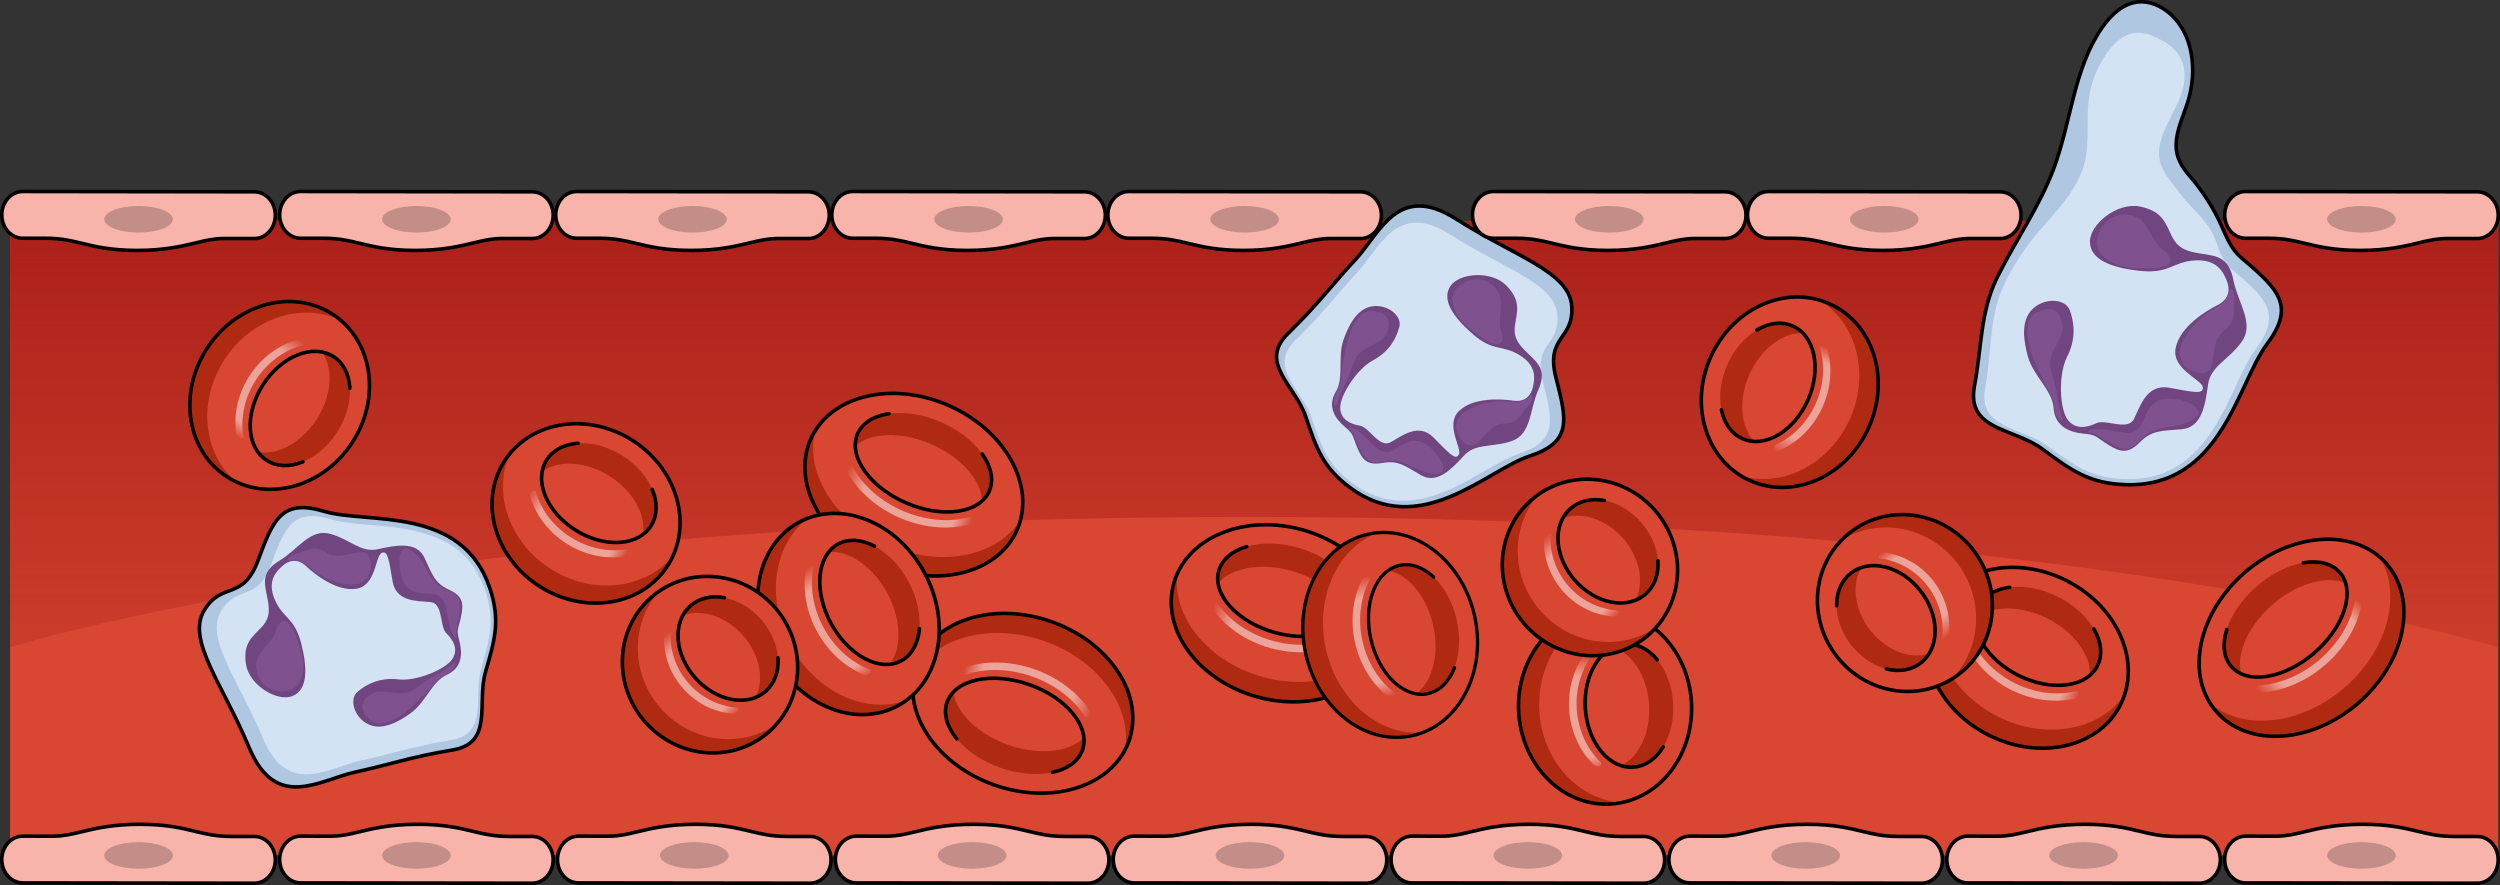 <?xml version="1.0" encoding="utf-8"?>
<!-- Generator: Adobe Illustrator 22.0.0, SVG Export Plug-In . SVG Version: 6.00 Build 0)  -->
<svg version="1.1" id="Layer_1" xmlns="http://www.w3.org/2000/svg" xmlns:xlink="http://www.w3.org/1999/xlink" x="0px" y="0px"
	 width="695.975px" height="246.38px" viewBox="0 0 695.975 246.38" enable-background="new 0 0 695.975 246.38"
	 xml:space="preserve">
<rect x="0" y="0" width="695.975" height="246.38" fill="#333333" stroke="none"/>
<g>
	<g>
		<g>
			<rect x="2.802" y="61.512" fill="#D94732" width="692.671" height="176.633"/>
			<linearGradient id="SVGID_1_" gradientUnits="userSpaceOnUse" x1="349.137" y1="53.047" x2="349.137" y2="225.811">
				<stop  offset="0" style="stop-color:#A81E18"/>
				<stop  offset="1" style="stop-color:#A81E18;stop-opacity:0"/>
			</linearGradient>
			<path fill="url(#SVGID_1_)" d="M695.473,180.194c0,0-117.891-36.289-347.931-36.289S2.802,180.194,2.802,180.194V61.512h692.671
				V180.194z"/>
		</g>
		<g>
			<path fill="#B0C7E1" d="M591.71,134.927c-10.063-0.339-15.007-3.902-23.111-9.905c-8.104-6.004-21.311-5.103-18.91-17.709
				c1.94-10.185,1.598-20.44,6.176-29.814c5.069-10.379,11.91-19.875,15.94-30.759c4.811-12.995,5.525-27.748,13.44-39.122
				c2.404-3.454,5.783-6.665,9.972-7.075c3.064-0.3,6.127,0.985,8.505,2.94c6.989,5.743,8.044,16.37,5.309,24.993
				c-1.24,3.907-3.145,7.71-3.228,11.808c-0.07,3.421,1.534,6.106,3.698,8.604c3.15,3.635,5.843,7.665,8.003,11.962
				c2.105,4.186,2.954,7.916,6.623,11.045c10.206,8.704,15.008,13.206,6.903,24.012C622.925,106.713,618.423,135.828,591.71,134.927
				z"/>
			<path fill="none" stroke="#000000" stroke-linecap="round" stroke-linejoin="round" stroke-miterlimit="10" d="M591.71,134.927
				c-10.063-0.339-15.007-3.902-23.111-9.905c-8.104-6.004-21.311-5.103-18.91-17.709c1.94-10.185,1.598-20.44,6.176-29.814
				c5.069-10.379,11.91-19.875,15.94-30.759c4.811-12.995,5.525-27.748,13.44-39.122c2.404-3.454,5.783-6.665,9.972-7.075
				c3.064-0.3,6.127,0.985,8.505,2.94c6.989,5.743,8.044,16.37,5.309,24.993c-1.24,3.907-3.145,7.71-3.228,11.808
				c-0.07,3.421,1.534,6.106,3.698,8.604c3.15,3.635,5.843,7.665,8.003,11.962c2.105,4.186,2.954,7.916,6.623,11.045
				c10.206,8.704,15.008,13.206,6.903,24.012C622.925,106.713,618.423,135.828,591.71,134.927z"/>
			<path fill="#D3E3F4" d="M591.529,133.377c-9.303-0.314-13.874-3.607-21.366-9.157c-7.492-5.55-19.702-4.716-17.482-16.371
				c1.646-8.642,1.137-18.968,4.523-26.952c2.907-6.856,7.267-13.054,12.209-18.592c4.463-5.001,9.267-10.397,10.943-17.107
				c1.395-5.588,0.448-11.392,1.069-17.06c0.568-5.19,2.674-10.35,5.948-14.426c3.377-4.205,7.021-5.723,11.885-3.705
				c4.621,1.918,8.39,4.631,8.861,10.068c0.521,6.01-3.641,11.277-5.836,16.897c-0.775,1.984-1.316,4.095-1.228,6.223
				c0.172,4.163,3.403,7.26,5.699,10.492c2.649,3.73,7.436,7.482,9.338,11.539c1.806,3.853,1.774,6.781,5.406,9.88
				c9.435,8.047,13.874,12.209,6.382,22.199C620.387,107.294,616.225,134.209,591.529,133.377z"/>
			<path fill="#714580" d="M564.521,99.162c-0.991-3.714-2.192-9.62,1.217-13.03c3.41-3.41,9.256-3.044,10.474,0.244
				c1.218,3.288,1.825,7.916-0.732,12.908c-2.556,4.992-2.072,14.613,0.122,17.536c2.193,2.923,5.48,2.192,8.037,0.974
				c2.557-1.218,8.769,2.313,10.474-1.218c1.705-3.531,3.53-9.742,9.741-8.646c6.211,1.096,9.62,2.07,9.377-0.122
				c-0.243-2.192-8.769-4.992-7.55-10.959c1.219-5.967,8.525-10.352,11.691-11.935c3.166-1.583,3.532-4.261,2.558-6.697
				c-0.975-2.436-2.68-6.09-8.89-5.724c-6.21,0.366-7.063,3.775-15.222,2.923c-8.159-0.852-13.883-3.167-14.005-8.038
				c-0.122-4.871,7.55-11.202,14.005-9.863c6.454,1.339,7.064,4.871,8.89,8.402c1.826,3.531,4.382,4.14,8.402,4.749
				c4.019,0.609,7.428,0.975,8.646,7.307c1.217,6.332,5.968,12.055,2.315,17.17c-3.654,5.115-8.647,6.698-9.378,11.934
				c-0.731,5.236-1.582,11.934-7.306,12.421c-5.724,0.487-8.281,0.244-11.569,3.531c-3.288,3.288-5.359,3.045-9.012,0.731
				c-3.652-2.314-3.044-2.68-6.819-3.045c-3.775-0.365-7.917-1.948-8.282-7.063C571.34,108.539,565.982,104.642,564.521,99.162z"/>
			<path fill="#7F528F" d="M566.422,100.593c-1.65-4.1-3.886-11.381,0.74-13.694c4.626-2.313,6.57,0.278,7.032,3.701
				c0.463,3.423-3.979,7.495-3.424,11.103c0.555,3.609,1.573,5.089,1.943,8.791c0.37,3.701,2.406,7.31,1.111,6.569
				c-1.295-0.74-1.758-2.313-2.036-4.626C571.511,110.124,569.29,107.718,566.422,100.593z"/>
			<path fill="#7F528F" d="M581.875,120.487c-1.234,0-0.648-0.926,1.573-1.018c2.221-0.093,4.072,0.37,6.662,0.833
				c2.591,0.463,3.794,0.278,5.367-1.11c1.573-1.388,1.943-8.143,7.773-8.235c5.829-0.092,11.196,3.239,7.68,5.552
				c-3.516,2.313-6.107,1.944-10.548,3.053c-4.441,1.111-5.46,5.552-8.791,5.367C588.259,124.743,583.818,120.487,581.875,120.487z"
				/>
			<path fill="#7F528F" d="M613.335,103.831c-3.161,0.202-7.495-2.406-6.292-6.94c1.203-4.534,6.384-9.531,9.345-10.919
				c2.961-1.388,3.979-3.424,4.256-4.904c0.278-1.481,1.665-0.37,1.295,2.868c-0.37,3.239,0.926,5.367-3.146,8.513
				C614.723,95.596,617.684,103.554,613.335,103.831z"/>
			<path fill="#7F528F" d="M592.885,74.499c-3.789-0.335-9.808-3.054-9.068-7.773s4.626-7.773,9.531-6.754
				c4.904,1.017,5.552,7.402,8.791,9.623C605.377,71.816,606.488,75.702,592.885,74.499z"/>
		</g>
		<g>
			<path fill="#B0C7E1" d="M375.688,135.642c-7.386-5.547-9.229-10.825-12.164-19.6c-2.935-8.775-13.337-15.043-4.902-23.257
				c8.435-8.213,11.908-13.177,18.718-20.511c6.81-7.334,11.79-21.661,28.058-11.288c16.268,10.373,31.451,14.609,32.153,24.173
				c0.702,9.564-7.442,8.236-4.348,20.146c3.094,11.91,4.337,17.819-7.438,21.68C413.991,130.849,395.296,150.368,375.688,135.642z"
				/>
			<path fill="none" stroke="#000000" stroke-linecap="round" stroke-linejoin="round" stroke-miterlimit="10" d="M375.688,135.642
				c-7.386-5.547-9.229-10.825-12.164-19.6c-2.935-8.775-13.337-15.043-4.902-23.257c8.435-8.213,11.908-13.177,18.718-20.511
				c6.81-7.334,11.79-21.661,28.058-11.288c16.268,10.373,31.451,14.609,32.153,24.173c0.702,9.564-7.442,8.236-4.348,20.146
				c3.094,11.91,4.337,17.819-7.438,21.68C413.991,130.849,395.296,150.368,375.688,135.642z"/>
			<path fill="#D3E3F4" d="M376.368,134.382c-6.828-5.128-8.533-10.007-11.246-18.119c-2.713-8.112-12.33-13.906-4.532-21.5
				c7.798-7.593,11.009-12.182,17.304-18.962c6.295-6.78,10.9-20.024,25.939-10.435c15.04,9.589,29.076,13.506,29.725,22.348
				c0.649,8.842-6.88,7.613-4.019,18.624c2.86,11.011,4.009,16.474-6.876,20.043C411.778,129.951,394.495,147.995,376.368,134.382z"
				/>
			<path fill="#714580" d="M374.058,94.459c1.208-3.314,3.411-8.384,7.767-9.155c4.356-0.77,8.559,2.579,7.745,5.691
				c-0.814,3.112-2.791,6.91-7.338,9.319c-4.547,2.409-9.242,9.896-9.13,13.246c0.111,3.35,2.966,4.53,5.53,4.959
				c2.563,0.429,5.375,6.35,8.514,4.592c3.138-1.758,7.777-5.467,11.869-1.377c4.093,4.09,6.143,6.614,7.113,4.839
				c0.97-1.776-3.967-8.364,0.087-12.209c4.054-3.845,11.852-3.299,15.065-2.824c3.213,0.475,4.896-1.345,5.445-3.689
				c0.548-2.344,1.188-5.988-3.673-8.978c-4.861-2.991-7.295-0.876-12.98-5.807c-5.685-4.932-8.771-9.681-6.301-13.407
				c2.47-3.726,11.566-4.45,15.714-0.05c4.148,4.401,2.749,7.376,2.265,10.991c-0.484,3.615,1.117,5.417,3.818,7.988
				c2.701,2.571,5.071,4.639,2.657,10.04c-2.415,5.4-1.853,12.201-7.289,14.124c-5.436,1.923-10.023,0.488-13.325,4.04
				c-3.303,3.552-7.465,8.139-12.024,5.495c-4.559-2.644-6.353-4.172-10.554-3.429c-4.201,0.742-5.63-0.529-7.159-4.19
				c-1.529-3.66-0.879-3.615-3.525-5.875c-2.646-2.259-4.927-5.628-2.511-9.664C374.253,105.095,372.275,99.347,374.058,94.459z"/>
			<path fill="#7F528F" d="M374.735,96.534c0.915-3.95,3.064-10.599,7.758-9.905c4.694,0.694,4.793,3.664,3.34,6.481
				c-1.453,2.817-6.932,3.542-8.413,6.546c-1.48,3.005-1.494,4.653-3.162,7.63c-1.668,2.977-2.035,6.76-2.62,5.522
				c-0.585-1.237-0.105-2.664,0.903-4.548C373.548,106.375,373.144,103.399,374.735,96.534z"/>
			<path fill="#7F528F" d="M375.889,119.615c-0.928-0.649,0-1.036,1.718,0.062c1.718,1.098,2.866,2.419,4.57,4.13
				c1.704,1.711,2.706,2.204,4.618,1.988c1.912-0.216,5.743-5.099,10.174-2.103c4.431,2.996,6.713,8.322,2.854,8.212
				c-3.86-0.11-5.613-1.75-9.535-3.252c-3.923-1.501-7.024,1.303-9.431-0.588C378.45,126.173,377.35,120.637,375.889,119.615z"/>
			<path fill="#7F528F" d="M408.297,123.639c-2.482-1.511-4.369-5.75-1.08-8.526c3.288-2.776,9.811-3.807,12.767-3.293
				c2.956,0.514,4.791-0.481,5.778-1.448c0.987-0.967,1.446,0.598-0.535,2.837c-1.981,2.24-2.126,4.521-6.841,4.745
				C413.672,118.179,411.712,125.718,408.297,123.639z"/>
			<path fill="#7F528F" d="M408.35,90.836c-2.672-2.245-5.767-7.453-2.729-10.611c3.038-3.158,7.565-3.41,10.716-0.066
				c3.152,3.344,0.281,8.484,1.548,11.857C419.152,95.388,417.943,98.893,408.35,90.836z"/>
		</g>
		<g>
			<path fill="#B0C7E1" d="M136.41,163.868c2.897,8.771,1.396,14.157-1.204,23.036c-2.601,8.88,2.36,19.965-9.254,21.892
				c-11.614,1.927-17.3,4.019-27.078,6.151c-9.778,2.133-22.047,11.051-29.48-6.753c-7.434-17.804-17.479-29.952-12.595-38.204
				c4.885-8.253,10.812-2.512,15.072-14.057c4.26-11.545,6.614-17.105,18.485-13.552C102.228,145.934,128.72,140.584,136.41,163.868
				z"/>
			<path fill="none" stroke="#000000" stroke-linecap="round" stroke-linejoin="round" stroke-miterlimit="10" d="M136.41,163.868
				c2.897,8.771,1.396,14.157-1.204,23.036c-2.601,8.88,2.36,19.965-9.254,21.892c-11.614,1.927-17.3,4.019-27.078,6.151
				c-9.778,2.133-22.047,11.051-29.48-6.753c-7.434-17.804-17.479-29.952-12.595-38.204c4.885-8.253,10.812-2.512,15.072-14.057
				c4.26-11.545,6.614-17.105,18.485-13.552C102.228,145.934,128.72,140.584,136.41,163.868z"/>
			<path fill="#D3E3F4" d="M135.132,164.515c2.678,8.109,1.291,13.088-1.113,21.296c-2.404,8.209,2.183,18.457-8.555,20.238
				c-10.737,1.782-15.993,3.715-25.033,5.687c-9.039,1.972-20.382,10.216-27.253-6.243c-6.872-16.46-16.159-27.689-11.643-35.319
				c4.516-7.629,9.995-2.322,13.933-12.995c3.939-10.673,6.115-15.813,17.089-12.529
				C103.532,147.935,128.024,142.989,135.132,164.515z"/>
			<path fill="#714580" d="M114.234,198.61c-2.884,2.03-7.587,4.936-11.604,3.081c-4.016-1.855-5.554-7.005-3.109-9.094
				c2.445-2.09,6.237-4.08,11.345-3.461c5.108,0.619,13.238-2.847,15.059-5.662c1.821-2.814,0.151-5.413-1.708-7.229
				c-1.859-1.816-0.788-8.282-4.368-8.631c-3.58-0.349-9.506,0.048-10.53-5.647c-1.025-5.695-1.267-8.938-3.076-8.034
				c-1.81,0.904-1.519,9.132-7.043,9.973c-5.524,0.842-11.614-4.059-13.98-6.283c-2.366-2.224-4.788-1.691-6.576-0.08
				c-1.788,1.611-4.394,4.237-2.111,9.468c2.283,5.23,5.488,4.885,7.34,12.179c1.852,7.295,1.673,12.956-2.482,14.604
				c-4.155,1.648-12.036-2.951-12.929-8.932c-0.892-5.981,1.955-7.625,4.416-10.317c2.462-2.691,2.175-5.085,1.426-8.738
				c-0.749-3.653-1.514-6.704,3.551-9.759c5.066-3.055,8.488-8.958,14.049-7.434c5.561,1.525,8.507,5.322,13.246,4.292
				c4.74-1.03,10.776-2.42,13.009,2.354c2.233,4.773,2.834,7.053,6.706,8.841c3.873,1.789,4.32,3.649,3.485,7.527
				c-0.835,3.878-1.343,3.47-0.461,6.836c0.882,3.366,0.832,7.433-3.456,9.368C120.147,189.767,118.489,195.615,114.234,198.61z"/>
			<path fill="#7F528F" d="M114.863,196.52c-3.007,2.72-8.567,6.952-12.025,3.702c-3.457-3.25-1.843-5.744,0.958-7.227
				c2.801-1.483,7.713,1.051,10.644-0.571c2.931-1.621,3.883-2.967,6.953-4.458c3.069-1.492,5.531-4.388,5.304-3.038
				c-0.226,1.35-1.435,2.247-3.338,3.219C121.456,189.118,120.089,191.792,114.863,196.52z"/>
			<path fill="#7F528F" d="M127.094,176.912c0.391,1.063-0.592,0.851-1.375-1.032c-0.783-1.883-0.972-3.623-1.394-6
				c-0.422-2.377-0.963-3.354-2.656-4.269c-1.693-0.914-7.626,0.907-9.553-4.082c-1.927-4.989-0.76-10.666,2.346-8.371
				c3.106,2.294,3.608,4.642,5.971,8.114c2.364,3.472,6.51,2.941,7.406,5.868C128.736,170.066,126.479,175.239,127.094,176.912z"/>
			<path fill="#7F528F" d="M102.786,155.104c1.175,2.658,0.304,7.215-3.981,7.616c-4.285,0.401-10.228-2.477-12.362-4.586
				c-2.133-2.11-4.208-2.341-5.571-2.111c-1.363,0.23-0.846-1.317,2.059-2.024c2.905-0.708,4.327-2.497,8.326,0.011
				C95.256,156.519,101.169,151.448,102.786,155.104z"/>
			<path fill="#7F528F" d="M84.013,182.005c0.912,3.369,0.479,9.412-3.818,10.27c-4.297,0.858-8.158-1.52-8.835-6.065
				c-0.678-4.545,4.613-7.126,5.499-10.618C77.744,172.1,80.738,169.913,84.013,182.005z"/>
		</g>
	</g>
	<g>
		<g>
			<g>
				<g>
					<g enable-background="new    ">
						<g>
							<path fill="#D94732" d="M646.195,150.179c-15.45,0.988-30.425,14.044-33.45,29.158c-3.026,15.119,7.045,26.572,22.495,25.583
								c15.446-0.988,30.425-14.044,33.451-29.163C671.716,160.644,661.641,149.191,646.195,150.179"/>
						</g>
					</g>
				</g>
				<path fill="#B02A12" d="M664.903,171.412c-3.026,15.119-18.005,28.174-33.451,29.163c-6.552,0.419-12.135-1.4-16.163-4.785
					c3.835,6.089,10.988,9.705,19.952,9.131c15.446-0.988,30.425-14.044,33.451-29.163c1.742-8.704-0.861-16.193-6.332-20.792
					C665.133,159.371,666.172,165.069,664.903,171.412z"/>
				<g>
					<g enable-background="new    ">
						<g>
							<path fill="none" stroke="#000000" stroke-linecap="round" stroke-linejoin="round" stroke-miterlimit="10" d="
								M646.195,150.179c-15.45,0.988-30.425,14.044-33.45,29.158c-3.026,15.119,7.045,26.572,22.495,25.583
								c15.446-0.988,30.425-14.044,33.451-29.163C671.716,160.644,661.641,149.191,646.195,150.179"/>
						</g>
					</g>
				</g>
				<g>
					<g enable-background="new    ">
						<g>
							<path fill="#D94732" d="M641.215,156.682c-9.048,1.541-18.588,9.857-21.308,18.575c-2.722,8.72,2.406,14.539,11.454,12.998
								c9.045-1.54,18.588-9.857,21.309-18.577C655.391,160.961,650.261,155.142,641.215,156.682"/>
						</g>
					</g>
				</g>
				<path fill="#B02A12" d="M624.325,180.325c2.721-8.717,12.261-17.034,21.308-18.575c2.91-0.496,5.412-0.226,7.38,0.653
					c-1.272-4.391-5.621-6.772-11.798-5.721c-9.048,1.541-18.588,9.857-21.308,18.575c-1.846,5.915-0.077,10.492,4.074,12.346
					C623.39,185.563,623.461,183.091,624.325,180.325z"/>
				<g>
					<g enable-background="new    ">
						<g>
							<path fill="none" stroke="#000000" stroke-linecap="round" stroke-linejoin="round" stroke-miterlimit="10" d="
								M619.907,175.257c-2.722,8.72,2.406,14.539,11.454,12.998c9.045-1.54,18.588-9.857,21.309-18.577
								c2.721-8.717-2.409-14.536-11.455-12.996"/>
							<path fill="none" stroke="#000000" stroke-linecap="round" stroke-linejoin="round" stroke-miterlimit="10" d="
								M641.215,156.682"/>
						</g>
					</g>
				</g>
				<g opacity="0.5">
					<g enable-background="new    ">
						<g>
							
								<linearGradient id="SVGID_2_" gradientUnits="userSpaceOnUse" x1="2624.762" y1="2885.547" x2="2674.64" y2="2885.547" gradientTransform="matrix(0.569 -0.496 0.657 0.754 -2758.534 -679.092)">
								<stop  offset="0" style="stop-color:#FFFFFF;stop-opacity:0"/>
								<stop  offset="0.171" style="stop-color:#FFFFFF"/>
								<stop  offset="0.555" style="stop-color:#FFFFFF"/>
								<stop  offset="0.871" style="stop-color:#FFFFFF"/>
								<stop  offset="1" style="stop-color:#FFFFFF;stop-opacity:0"/>
							</linearGradient>
							<path fill="url(#SVGID_2_)" d="M647.362,185.044c-5.027,4.383-11.346,7.293-17.76,7.687
								c-0.487,0.029-1.018-0.379-1.186-0.913c-0.167-0.534,0.093-0.99,0.579-1.021c12.261-0.753,24.165-11.129,26.535-23.131
								c0.095-0.479,0.582-0.676,1.088-0.437c0.507,0.237,0.84,0.818,0.745,1.298C656.124,174.806,652.389,180.662,647.362,185.044z
								"/>
						</g>
					</g>
				</g>
			</g>
			<g>
				<g>
					<g enable-background="new    ">
						<g>
							<path fill="#D94732" d="M465.124,214.7c8.663-11.192,7.494-28.236-2.607-38.07c-10.104-9.837-25.315-8.738-33.978,2.454
								c-8.66,11.189-7.494,28.236,2.61,38.073C441.251,226.991,456.464,225.889,465.124,214.7"/>
						</g>
					</g>
				</g>
				<path fill="#B02A12" d="M436.901,216.763c-10.104-9.837-11.27-26.884-2.61-38.073c3.673-4.746,8.524-7.676,13.664-8.728
					c-7.159-0.467-14.39,2.628-19.416,9.122c-8.66,11.189-7.494,28.236,2.61,38.073c5.817,5.663,13.33,7.699,20.31,6.27
					C446.281,223.09,441.141,220.89,436.901,216.763z"/>
				<g>
					<g enable-background="new    ">
						<g>
							<path fill="none" stroke="#000000" stroke-linecap="round" stroke-linejoin="round" stroke-miterlimit="10" d="
								M465.124,214.7c8.663-11.192,7.494-28.236-2.607-38.07c-10.104-9.837-25.315-8.738-33.978,2.454
								c-8.66,11.189-7.494,28.236,2.61,38.073C441.251,226.991,456.464,225.889,465.124,214.7"/>
						</g>
					</g>
				</g>
				<g>
					<g enable-background="new    ">
						<g>
							<path fill="#D94732" d="M463.027,207.925c4.312-7.047,3.568-17.904-1.661-24.251c-5.231-6.349-12.966-5.783-17.278,1.264
								c-4.311,7.045-3.568,17.904,1.663,24.253C450.979,215.538,458.715,214.97,463.027,207.925"/>
						</g>
					</g>
				</g>
				<path fill="#B02A12" d="M454.659,184.133c5.229,6.347,5.974,17.205,1.661,24.251c-1.387,2.266-3.129,3.858-5.028,4.77
					c4.249,1.369,8.79-0.419,11.735-5.229c4.312-7.047,3.568-17.904-1.661-24.251c-3.548-4.307-8.248-5.428-12.251-3.506
					C451.088,180.804,452.999,182.119,454.659,184.133z"/>
				<g>
					<g enable-background="new    ">
						<g>
							<path fill="none" stroke="#000000" stroke-linecap="round" stroke-linejoin="round" stroke-miterlimit="10" d="
								M461.365,183.674c-5.231-6.349-12.966-5.783-17.278,1.264c-4.311,7.045-3.568,17.904,1.663,24.253
								c5.229,6.347,12.966,5.779,17.277-1.266"/>
							<path fill="none" stroke="#000000" stroke-linecap="round" stroke-linejoin="round" stroke-miterlimit="10" d="
								M463.027,207.925"/>
						</g>
					</g>
				</g>
				<g opacity="0.5">
					<g enable-background="new    ">
						<g>
							
								<linearGradient id="SVGID_3_" gradientUnits="userSpaceOnUse" x1="-1354.749" y1="-2108.816" x2="-1304.871" y2="-2108.816" gradientTransform="matrix(0.044 0.647 -0.998 0.068 -1604.092 1202.451)">
								<stop  offset="0" style="stop-color:#FFFFFF;stop-opacity:0"/>
								<stop  offset="0.171" style="stop-color:#FFFFFF"/>
								<stop  offset="0.555" style="stop-color:#FFFFFF"/>
								<stop  offset="0.871" style="stop-color:#FFFFFF"/>
								<stop  offset="1" style="stop-color:#FFFFFF;stop-opacity:0"/>
							</linearGradient>
							<path fill="url(#SVGID_3_)" d="M436.845,197.649c-0.392-5.722,1.169-11.582,4.778-16.22c0.275-0.352,0.922-0.51,1.447-0.353
								c0.525,0.158,0.726,0.571,0.454,0.923c-6.9,8.866-5.971,22.413,2.069,30.2c0.32,0.311,0.179,0.748-0.319,0.977
								c-0.497,0.229-1.161,0.162-1.482-0.149C439.584,208.953,437.237,203.371,436.845,197.649z"/>
						</g>
					</g>
				</g>
			</g>
			<g>
				<g>
					<g enable-background="new    ">
						<g>
							<path fill="#D94732" d="M590.286,176.913c-6.023-13.472-22.492-21.612-36.783-18.185
								c-14.295,3.428-20.999,17.127-14.976,30.598c6.022,13.468,22.492,21.612,36.787,18.184
								C589.605,204.083,596.307,190.381,590.286,176.913"/>
						</g>
					</g>
				</g>
				<path fill="#B02A12" d="M577.869,202.342c-14.295,3.428-30.765-4.716-36.787-18.184c-2.554-5.713-2.819-11.465-1.188-16.459
					c-4.071,5.919-4.862,13.811-1.367,21.628c6.022,13.468,22.492,21.612,36.787,18.184c8.23-1.974,13.942-7.356,16.158-14.137
					C588.527,197.654,583.867,200.903,577.869,202.342z"/>
				<g>
					<g enable-background="new    ">
						<g>
							<path fill="none" stroke="#000000" stroke-linecap="round" stroke-linejoin="round" stroke-miterlimit="10" d="
								M590.286,176.913c-6.023-13.472-22.492-21.612-36.783-18.185c-14.295,3.428-20.999,17.127-14.976,30.598
								c6.022,13.468,22.492,21.612,36.787,18.184C589.605,204.083,596.307,190.381,590.286,176.913"/>
						</g>
					</g>
				</g>
				<g>
					<g enable-background="new    ">
						<g>
							<path fill="#D94732" d="M582.909,175.085c-4.373-7.498-14.864-12.684-23.432-11.584c-8.571,1.1-11.973,8.07-7.6,15.568
								c4.371,7.496,14.864,12.684,23.434,11.583C583.879,189.553,587.281,182.581,582.909,175.085"/>
						</g>
					</g>
				</g>
				<path fill="#B02A12" d="M556.499,169.528c8.568-1.1,19.059,4.085,23.432,11.584c1.406,2.412,2.004,4.767,1.888,6.892
					c3.434-2.927,4.076-7.8,1.091-12.919c-4.373-7.498-14.864-12.684-23.432-11.584c-5.814,0.747-9.246,4.195-9.489,8.676
					C551.584,170.818,553.78,169.877,556.499,169.528z"/>
				<g>
					<g enable-background="new    ">
						<g>
							<path fill="none" stroke="#000000" stroke-linecap="round" stroke-linejoin="round" stroke-miterlimit="10" d="
								M559.477,163.501c-8.571,1.1-11.973,8.07-7.6,15.568c4.371,7.496,14.864,12.684,23.434,11.583
								c8.568-1.1,11.97-8.072,7.598-15.568"/>
							<path fill="none" stroke="#000000" stroke-linecap="round" stroke-linejoin="round" stroke-miterlimit="10" d="
								M582.909,175.085"/>
						</g>
					</g>
				</g>
				<g opacity="0.5">
					<g enable-background="new    ">
						<g>
							
								<linearGradient id="SVGID_4_" gradientUnits="userSpaceOnUse" x1="179.33" y1="-2180.056" x2="229.208" y2="-2180.056" gradientTransform="matrix(0.625 0.309 -0.443 0.896 -532.04 2079.768)">
								<stop  offset="0" style="stop-color:#FFFFFF;stop-opacity:0"/>
								<stop  offset="0.171" style="stop-color:#FFFFFF"/>
								<stop  offset="0.555" style="stop-color:#FFFFFF"/>
								<stop  offset="0.871" style="stop-color:#FFFFFF"/>
								<stop  offset="1" style="stop-color:#FFFFFF;stop-opacity:0"/>
							</linearGradient>
							<path fill="url(#SVGID_4_)" d="M560.037,192.132c-5.528-2.733-10.194-7.224-12.68-12.823
								c-0.188-0.426-0.007-1.068,0.407-1.436c0.414-0.368,0.901-0.319,1.091,0.105c4.753,10.704,17.842,17.175,29.179,14.425
								c0.452-0.109,0.788,0.248,0.747,0.799c-0.04,0.551-0.439,1.087-0.892,1.197C571.958,195.838,565.566,194.865,560.037,192.132
								z"/>
						</g>
					</g>
				</g>
			</g>
			<g>
				<g>
					<g enable-background="new    ">
						<g>
							<path fill="#D94732" d="M466.999,159.722c0.536-13.535-9.944-25.289-23.406-26.255c-13.466-0.966-24.815,9.221-25.351,22.756
								c-0.536,13.531,9.944,25.289,23.409,26.255C455.114,183.445,466.463,173.254,466.999,159.722"/>
						</g>
					</g>
				</g>
				<path fill="#B02A12" d="M445.955,178.642c-13.466-0.966-23.945-12.724-23.409-26.255c0.227-5.739,2.4-10.876,5.852-14.817
					c-5.893,4.075-9.845,10.8-10.156,18.654c-0.536,13.531,9.944,25.289,23.409,26.255c7.753,0.556,14.804-2.588,19.493-7.939
					C456.883,177.487,451.605,179.047,445.955,178.642z"/>
				<g>
					<g enable-background="new    ">
						<g>
							<path fill="none" stroke="#000000" stroke-linecap="round" stroke-linejoin="round" stroke-miterlimit="10" d="
								M466.999,159.722c0.536-13.535-9.944-25.289-23.406-26.255c-13.466-0.966-24.815,9.221-25.351,22.756
								c-0.536,13.531,9.944,25.289,23.409,26.255C455.114,183.445,466.463,173.254,466.999,159.722"/>
						</g>
					</g>
				</g>
				<g>
					<g enable-background="new    ">
						<g>
							<path fill="#D94732" d="M461.548,156.057c-0.561-7.818-7.237-15.305-14.91-16.725c-7.676-1.42-13.443,3.766-12.882,11.584
								c0.56,7.816,7.237,15.305,14.912,16.725C456.342,169.061,462.109,163.873,461.548,156.057"/>
						</g>
					</g>
				</g>
				<path fill="#B02A12" d="M441.62,143.806c7.674,1.42,14.35,8.907,14.91,16.725c0.18,2.514-0.297,4.754-1.279,6.592
					c4.111-1.619,6.68-5.729,6.297-11.066c-0.561-7.818-7.237-15.305-14.91-16.725c-5.207-0.963-9.533,1.116-11.604,4.992
					C436.944,143.572,439.186,143.356,441.62,143.806z"/>
				<g>
					<g enable-background="new    ">
						<g>
							<path fill="none" stroke="#000000" stroke-linecap="round" stroke-linejoin="round" stroke-miterlimit="10" d="
								M446.638,139.332c-7.676-1.42-13.443,3.766-12.882,11.584c0.56,7.816,7.237,15.305,14.912,16.725
								c7.674,1.42,13.441-3.768,12.88-11.584"/>
							<path fill="none" stroke="#000000" stroke-linecap="round" stroke-linejoin="round" stroke-miterlimit="10" d="
								M461.548,156.057"/>
						</g>
					</g>
				</g>
				<g opacity="0.5">
					<g enable-background="new    ">
						<g>
							
								<linearGradient id="SVGID_5_" gradientUnits="userSpaceOnUse" x1="128.032" y1="-3389.181" x2="177.91" y2="-3389.181" gradientTransform="matrix(0.398 0.446 -0.746 0.665 -2152.477 2349.227)">
								<stop  offset="0" style="stop-color:#FFFFFF;stop-opacity:0"/>
								<stop  offset="0.171" style="stop-color:#FFFFFF"/>
								<stop  offset="0.555" style="stop-color:#FFFFFF"/>
								<stop  offset="0.871" style="stop-color:#FFFFFF"/>
								<stop  offset="1" style="stop-color:#FFFFFF;stop-opacity:0"/>
							</linearGradient>
							<path fill="url(#SVGID_5_)" d="M435.189,164.687c-3.518-3.946-5.577-9.198-5.34-14.819c0.018-0.427,0.439-0.942,0.94-1.151
								c0.501-0.208,0.892-0.03,0.875,0.396c-0.454,10.745,7.875,20.088,18.567,20.827c0.426,0.03,0.56,0.438,0.297,0.912
								c-0.263,0.474-0.822,0.835-1.249,0.805C443.685,171.271,438.708,168.633,435.189,164.687z"/>
						</g>
					</g>
				</g>
			</g>
			<g>
				<g>
					<g enable-background="new    ">
						<g>
							<path fill="#D94732" d="M490.39,84.895c-12.886,5.852-19.811,21.47-15.469,34.883c4.342,13.416,18.307,19.547,31.193,13.695
								c12.882-5.851,19.811-21.47,15.468-34.887C517.24,85.173,503.272,79.044,490.39,84.895"/>
						</g>
					</g>
				</g>
				<path fill="#B02A12" d="M516.31,96.249c4.342,13.416-2.586,29.036-15.468,34.887c-5.464,2.482-11.122,2.808-16.158,1.338
					c6.113,3.755,13.952,4.395,21.429,0.999c12.882-5.851,19.811-21.47,15.468-34.887c-2.5-7.724-8.193-13.032-15.033-15.028
					C510.97,86.274,514.488,90.619,516.31,96.249z"/>
				<g>
					<g enable-background="new    ">
						<g>
							<path fill="none" stroke="#000000" stroke-linecap="round" stroke-linejoin="round" stroke-miterlimit="10" d="
								M490.39,84.895c-12.886,5.852-19.811,21.47-15.469,34.883c4.342,13.416,18.307,19.547,31.193,13.695
								c12.882-5.851,19.811-21.47,15.468-34.887C517.24,85.173,503.272,79.044,490.39,84.895"/>
						</g>
					</g>
				</g>
				<g>
					<g enable-background="new    ">
						<g>
							<path fill="#D94732" d="M489.081,91.866c-7.104,4.218-11.515,14.167-9.854,22.221c1.661,8.057,8.766,11.168,15.87,6.95
								c7.102-4.217,11.515-14.167,9.854-22.224C503.289,90.759,496.183,87.649,489.081,91.866"/>
						</g>
					</g>
				</g>
				<path fill="#B02A12" d="M485.373,116.812c-1.661-8.054,2.75-18.003,9.854-22.221c2.285-1.357,4.569-1.951,6.673-1.87
					c-3.118-3.195-7.969-3.734-12.819-0.855c-7.104,4.218-11.515,14.167-9.854,22.221c1.127,5.465,4.76,8.651,9.197,8.821
					C486.976,121.423,485.9,119.368,485.373,116.812z"/>
				<g>
					<g enable-background="new    ">
						<g>
							<path fill="none" stroke="#000000" stroke-linecap="round" stroke-linejoin="round" stroke-miterlimit="10" d="
								M479.227,114.087c1.661,8.057,8.766,11.168,15.87,6.95c7.102-4.217,11.515-14.167,9.854-22.224
								c-1.661-8.054-8.767-11.164-15.869-6.948"/>
							<path fill="none" stroke="#000000" stroke-linecap="round" stroke-linejoin="round" stroke-miterlimit="10" d="
								M489.081,91.866"/>
						</g>
					</g>
				</g>
				<g opacity="0.5">
					<g enable-background="new    ">
						<g>
							
								<linearGradient id="SVGID_6_" gradientUnits="userSpaceOnUse" x1="3799.141" y1="64.995" x2="3849.019" y2="64.995" gradientTransform="matrix(0.263 -0.593 0.914 0.405 -561.382 2353.646)">
								<stop  offset="0" style="stop-color:#FFFFFF;stop-opacity:0"/>
								<stop  offset="0.171" style="stop-color:#FFFFFF"/>
								<stop  offset="0.555" style="stop-color:#FFFFFF"/>
								<stop  offset="0.871" style="stop-color:#FFFFFF"/>
								<stop  offset="1" style="stop-color:#FFFFFF;stop-opacity:0"/>
							</linearGradient>
							<path fill="url(#SVGID_6_)" d="M507.436,113.177c-2.325,5.243-6.442,9.697-11.799,12.113
								c-0.407,0.183-1.053,0.021-1.444-0.364c-0.39-0.385-0.376-0.844,0.03-1.028c10.241-4.619,15.746-17.032,12.271-27.672
								c-0.138-0.424,0.191-0.745,0.738-0.715c0.547,0.03,1.102,0.399,1.241,0.824C510.291,101.902,509.761,107.934,507.436,113.177
								z"/>
						</g>
					</g>
				</g>
			</g>
			<g>
				<g>
					<g enable-background="new    ">
						<g>
							<path fill="#D94732" d="M506.076,164.648c-1.357,13.478,8.389,25.846,21.767,27.629c13.382,1.783,25.329-7.696,26.687-21.174
								c1.357-13.474-8.389-25.846-21.771-27.629C519.38,141.692,507.433,151.174,506.076,164.648"/>
						</g>
					</g>
				</g>
				<path fill="#B02A12" d="M528.23,147.042c13.382,1.783,23.128,14.155,21.771,27.629c-0.576,5.715-3.056,10.71-6.742,14.434
					c6.13-3.709,10.483-10.182,11.27-18.002c1.357-13.474-8.389-25.846-21.771-27.629c-7.704-1.026-14.934,1.684-19.94,6.74
					C517.253,147.531,522.615,146.294,528.23,147.042z"/>
				<g>
					<g enable-background="new    ">
						<g>
							<path fill="none" stroke="#000000" stroke-linecap="round" stroke-linejoin="round" stroke-miterlimit="10" d="
								M506.076,164.648c-1.357,13.478,8.389,25.846,21.767,27.629c13.382,1.783,25.329-7.696,26.687-21.174
								c1.357-13.474-8.389-25.846-21.771-27.629C519.38,141.692,507.433,151.174,506.076,164.648"/>
						</g>
					</g>
				</g>
				<g>
					<g enable-background="new    ">
						<g>
							<path fill="#D94732" d="M511.294,168.638c0.085,7.837,6.293,15.717,13.867,17.6c7.575,1.884,13.647-2.942,13.562-10.78
								c-0.085-7.835-6.293-15.717-13.869-17.6C517.281,155.974,511.209,160.802,511.294,168.638"/>
						</g>
					</g>
				</g>
				<path fill="#B02A12" d="M530.44,182.077c-7.573-1.883-13.782-9.762-13.867-17.6c-0.027-2.521,0.586-4.728,1.678-6.502
					c-4.202,1.366-7.016,5.313-6.958,10.663c0.085,7.837,6.293,15.717,13.867,17.6c5.139,1.278,9.583-0.535,11.885-4.277
					C535.094,182.595,532.843,182.674,530.44,182.077z"/>
				<g>
					<g enable-background="new    ">
						<g>
							<path fill="none" stroke="#000000" stroke-linecap="round" stroke-linejoin="round" stroke-miterlimit="10" d="
								M525.16,186.238c7.575,1.884,13.647-2.942,13.562-10.78c-0.085-7.835-6.293-15.717-13.869-17.6
								c-7.573-1.883-13.645,2.945-13.56,10.78"/>
							<path fill="none" stroke="#000000" stroke-linecap="round" stroke-linejoin="round" stroke-miterlimit="10" d="
								M511.294,168.638"/>
						</g>
					</g>
				</g>
				<g opacity="0.5">
					<g enable-background="new    ">
						<g>
							
								<linearGradient id="SVGID_7_" gradientUnits="userSpaceOnUse" x1="1525.669" y1="161.786" x2="1575.546" y2="161.786" gradientTransform="matrix(-0.37 -0.47 0.785 -0.619 981.966 992.669)">
								<stop  offset="0" style="stop-color:#FFFFFF;stop-opacity:0"/>
								<stop  offset="0.171" style="stop-color:#FFFFFF"/>
								<stop  offset="0.555" style="stop-color:#FFFFFF"/>
								<stop  offset="0.871" style="stop-color:#FFFFFF"/>
								<stop  offset="1" style="stop-color:#FFFFFF;stop-opacity:0"/>
							</linearGradient>
							<path fill="url(#SVGID_7_)" d="M538.128,161.625c3.272,4.152,5.008,9.52,4.43,15.116c-0.044,0.425-0.495,0.914-1.008,1.091
								c-0.513,0.177-0.892-0.024-0.849-0.448c1.106-10.698-6.64-20.529-17.268-21.917c-0.424-0.056-0.533-0.471-0.241-0.928
								c0.291-0.457,0.871-0.783,1.296-0.728C530.048,154.538,534.856,157.473,538.128,161.625z"/>
						</g>
					</g>
				</g>
			</g>
			<g>
				<g>
					<g enable-background="new    ">
						<g>
							<path fill="#D94732" d="M81.977,135.275c13.619-3.85,22.811-18.251,20.534-32.163c-2.278-13.916-15.162-22.075-28.781-18.225
								c-13.615,3.849-22.811,18.251-20.534,32.167C55.473,130.966,68.362,139.124,81.977,135.275"/>
						</g>
					</g>
				</g>
				<path fill="#B02A12" d="M58.056,120.156c-2.278-13.916,6.918-28.318,20.534-32.167c5.775-1.633,11.417-1.105,16.176,1.104
					c-5.479-4.631-13.133-6.441-21.035-4.207c-13.615,3.849-22.811,18.251-20.534,32.167c1.311,8.012,6.142,14.115,12.604,17.116
					C61.837,130.82,59.012,125.995,58.056,120.156z"/>
				<g>
					<g enable-background="new    ">
						<g>
							<path fill="none" stroke="#000000" stroke-linecap="round" stroke-linejoin="round" stroke-miterlimit="10" d="
								M81.977,135.275c13.619-3.85,22.811-18.251,20.534-32.163c-2.278-13.916-15.162-22.075-28.781-18.225
								c-13.615,3.849-22.811,18.251-20.534,32.167C55.473,130.966,68.362,139.124,81.977,135.275"/>
						</g>
					</g>
				</g>
				<g>
					<g enable-background="new    ">
						<g>
							<path fill="#D94732" d="M84.318,128.58c7.657-3.103,13.513-12.276,13.081-20.489c-0.432-8.215-6.989-12.358-14.645-9.255
								c-7.655,3.102-13.513,12.276-13.08,20.491C70.104,127.54,76.663,131.682,84.318,128.58"/>
						</g>
					</g>
				</g>
				<path fill="#B02A12" d="M91.732,104.474c0.432,8.212-5.424,17.386-13.081,20.489c-2.463,0.998-4.81,1.242-6.878,0.847
					c2.603,3.627,7.317,4.889,12.545,2.771c7.657-3.103,13.513-12.276,13.081-20.489c-0.293-5.573-3.406-9.268-7.768-10.102
					C90.84,99.674,91.595,101.868,91.732,104.474z"/>
				<g>
					<g enable-background="new    ">
						<g>
							<path fill="none" stroke="#000000" stroke-linecap="round" stroke-linejoin="round" stroke-miterlimit="10" d="
								M97.398,108.091c-0.432-8.215-6.989-12.358-14.645-9.255c-7.655,3.102-13.513,12.276-13.08,20.491
								c0.432,8.212,6.991,12.355,14.645,9.253"/>
							<path fill="none" stroke="#000000" stroke-linecap="round" stroke-linejoin="round" stroke-miterlimit="10" d="
								M84.318,128.58"/>
						</g>
					</g>
				</g>
				<g opacity="0.5">
					<g enable-background="new    ">
						<g>
							
								<linearGradient id="SVGID_8_" gradientUnits="userSpaceOnUse" x1="-1788.74" y1="-703.301" x2="-1738.862" y2="-703.301" gradientTransform="matrix(-0.349 0.547 -0.843 -0.538 -1135.929 693.128)">
								<stop  offset="0" style="stop-color:#FFFFFF;stop-opacity:0"/>
								<stop  offset="0.171" style="stop-color:#FFFFFF"/>
								<stop  offset="0.555" style="stop-color:#FFFFFF"/>
								<stop  offset="0.871" style="stop-color:#FFFFFF"/>
								<stop  offset="1" style="stop-color:#FFFFFF;stop-opacity:0"/>
							</linearGradient>
							<path fill="url(#SVGID_8_)" d="M69.373,104.753c3.086-4.834,7.825-8.619,13.484-10.203c0.43-0.12,1.045,0.138,1.373,0.577
								c0.328,0.439,0.244,0.891-0.184,1.012c-10.819,3.028-18.126,14.473-16.289,25.514c0.073,0.44-0.301,0.708-0.837,0.596
								c-0.536-0.112-1.03-0.56-1.103-1.001C64.856,115.471,66.287,109.587,69.373,104.753z"/>
						</g>
					</g>
				</g>
			</g>
			<g>
				<g>
					<g enable-background="new    ">
						<g>
							<path fill="#D94732" d="M188.298,138.513c-4.007-13.574-18.512-22.6-32.397-20.163
								c-13.889,2.438-21.899,15.415-17.893,28.989c4.005,13.57,18.512,22.6,32.401,20.162
								C184.294,165.064,192.303,152.083,188.298,138.513"/>
						</g>
					</g>
				</g>
				<path fill="#B02A12" d="M173.455,162.606c-13.889,2.438-28.395-6.592-32.401-20.162c-1.699-5.756-1.236-11.404,0.918-16.187
					c-4.568,5.532-6.289,13.207-3.964,21.082c4.005,13.57,18.512,22.6,32.401,20.162c7.996-1.403,14.043-6.304,16.97-12.8
					C184.075,158.702,179.283,161.583,173.455,162.606z"/>
				<g>
					<g enable-background="new    ">
						<g>
							<path fill="none" stroke="#000000" stroke-linecap="round" stroke-linejoin="round" stroke-miterlimit="10" d="
								M188.298,138.513c-4.007-13.574-18.512-22.6-32.397-20.163c-13.889,2.438-21.899,15.415-17.893,28.989
								c4.005,13.57,18.512,22.6,32.401,20.162C184.294,165.064,192.303,152.083,188.298,138.513"/>
						</g>
					</g>
				</g>
				<g>
					<g enable-background="new    ">
						<g>
							<path fill="#D94732" d="M181.576,136.249c-3.191-7.621-12.431-13.371-20.638-12.844c-8.209,0.527-12.277,7.13-9.086,14.751
								c3.19,7.619,12.431,13.371,20.64,12.844C180.7,150.473,184.766,143.867,181.576,136.249"/>
						</g>
					</g>
				</g>
				<path fill="#B02A12" d="M157.387,129.112c8.207-0.526,17.447,5.223,20.638,12.844c1.026,2.451,1.298,4.795,0.926,6.868
					c3.597-2.645,4.805-7.373,2.626-12.576c-3.191-7.621-12.431-13.371-20.638-12.844c-5.569,0.357-9.228,3.513-10.012,7.883
					C152.597,130.06,154.783,129.28,157.387,129.112z"/>
				<g>
					<g enable-background="new    ">
						<g>
							<path fill="none" stroke="#000000" stroke-linecap="round" stroke-linejoin="round" stroke-miterlimit="10" d="
								M160.938,123.405c-8.209,0.527-12.277,7.13-9.086,14.751c3.19,7.619,12.431,13.371,20.64,12.844
								c8.207-0.526,12.274-7.132,9.084-14.751"/>
							<path fill="none" stroke="#000000" stroke-linecap="round" stroke-linejoin="round" stroke-miterlimit="10" d="
								M181.576,136.249"/>
						</g>
					</g>
				</g>
				<g opacity="0.5">
					<g enable-background="new    ">
						<g>
							
								<linearGradient id="SVGID_9_" gradientUnits="userSpaceOnUse" x1="822.03" y1="-2574.248" x2="871.908" y2="-2574.248" gradientTransform="matrix(0.551 0.343 -0.528 0.849 -1666.709 2043.362)">
								<stop  offset="0" style="stop-color:#FFFFFF;stop-opacity:0"/>
								<stop  offset="0.171" style="stop-color:#FFFFFF"/>
								<stop  offset="0.555" style="stop-color:#FFFFFF"/>
								<stop  offset="0.871" style="stop-color:#FFFFFF"/>
								<stop  offset="1" style="stop-color:#FFFFFF;stop-opacity:0"/>
							</linearGradient>
							<path fill="url(#SVGID_9_)" d="M157.923,151.467c-4.869-3.03-8.708-7.726-10.357-13.366c-0.125-0.429,0.126-1.046,0.561-1.38
								c0.435-0.333,0.888-0.255,1.014,0.172c3.152,10.783,14.681,17.958,25.7,15.994c0.439-0.078,0.711,0.293,0.605,0.83
								c-0.106,0.537-0.548,1.036-0.988,1.114C168.692,155.86,162.792,154.497,157.923,151.467z"/>
						</g>
					</g>
				</g>
			</g>
			<g>
				<g>
					<g enable-background="new    ">
						<g>
							<path fill="#D94732" d="M258.226,204.565c8.503,12.937,27.258,19.492,41.889,14.642
								c14.635-4.851,19.606-19.269,11.103-32.206c-8.501-12.934-27.258-19.492-41.894-14.641
								C254.693,177.209,249.725,191.631,258.226,204.565"/>
						</g>
					</g>
				</g>
				<path fill="#B02A12" d="M267.422,177.803c14.635-4.851,33.393,1.707,41.893,14.641c3.606,5.486,4.788,11.238,3.838,16.414
					c3.394-6.346,2.998-14.35-1.936-21.857c-8.501-12.934-27.258-19.492-41.893-14.641c-8.426,2.793-13.646,8.76-14.936,15.79
					C256.844,183.56,261.281,179.838,267.422,177.803z"/>
				<g>
					<g enable-background="new    ">
						<g>
							<path fill="none" stroke="#000000" stroke-linecap="round" stroke-linejoin="round" stroke-miterlimit="10" d="
								M258.226,204.565c8.503,12.937,27.258,19.492,41.889,14.642c14.635-4.851,19.606-19.269,11.103-32.206
								c-8.501-12.934-27.258-19.492-41.894-14.641C254.693,177.209,249.725,191.631,258.226,204.565"/>
						</g>
					</g>
				</g>
				<g>
					<g enable-background="new    ">
						<g>
							<path fill="#D94732" d="M266.341,205.675c5.816,7.101,17.763,11.276,26.685,9.327c8.924-1.949,11.444-9.284,5.629-16.385
								c-5.814-7.099-17.763-11.276-26.687-9.327C263.046,191.239,260.527,198.577,266.341,205.675"/>
						</g>
					</g>
				</g>
				<path fill="#B02A12" d="M295.244,208.656c-8.922,1.949-20.869-2.227-26.685-9.327c-1.87-2.284-2.874-4.591-3.084-6.737
					c-3.187,3.278-3.104,8.235,0.866,13.083c5.816,7.101,17.763,11.276,26.685,9.327c6.054-1.322,9.156-5.124,8.713-9.649
					C300.258,206.877,298.075,208.038,295.244,208.656z"/>
				<g>
					<g enable-background="new    ">
						<g>
							<path fill="none" stroke="#000000" stroke-linecap="round" stroke-linejoin="round" stroke-miterlimit="10" d="
								M293.026,215.002c8.924-1.949,11.444-9.284,5.629-16.385c-5.814-7.099-17.763-11.276-26.687-9.327
								c-8.922,1.949-11.44,9.286-5.626,16.384"/>
							<path fill="none" stroke="#000000" stroke-linecap="round" stroke-linejoin="round" stroke-miterlimit="10" d="
								M266.341,205.675"/>
						</g>
					</g>
				</g>
				<g opacity="0.5">
					<g enable-background="new    ">
						<g>
							
								<linearGradient id="SVGID_10_" gradientUnits="userSpaceOnUse" x1="482.107" y1="2337.939" x2="531.985" y2="2337.939" gradientTransform="matrix(-0.712 -0.249 0.33 -0.944 -123.485 2523.291)">
								<stop  offset="0" style="stop-color:#FFFFFF;stop-opacity:0"/>
								<stop  offset="0.171" style="stop-color:#FFFFFF"/>
								<stop  offset="0.555" style="stop-color:#FFFFFF"/>
								<stop  offset="0.871" style="stop-color:#FFFFFF"/>
								<stop  offset="1" style="stop-color:#FFFFFF;stop-opacity:0"/>
							</linearGradient>
							<path fill="url(#SVGID_10_)" d="M287.947,186.301c6.296,2.2,11.951,6.251,15.467,11.63c0.267,0.409,0.174,1.072-0.207,1.482
								c-0.381,0.41-0.907,0.409-1.174,0.002c-6.721-10.283-21.628-15.493-33.23-11.615c-0.463,0.154-0.875-0.171-0.919-0.729
								c-0.044-0.558,0.296-1.135,0.759-1.29C274.715,183.752,281.651,184.101,287.947,186.301z"/>
						</g>
					</g>
				</g>
			</g>
			<g>
				<g>
					<g enable-background="new    ">
						<g>
							<path fill="#D94732" d="M281.455,128.069c-7.555-13.513-25.793-21.393-40.734-17.604
								c-14.945,3.791-20.935,17.816-13.38,31.329c7.553,13.509,25.793,21.393,40.738,17.603
								C283.02,155.608,289.008,141.579,281.455,128.069"/>
						</g>
					</g>
				</g>
				<path fill="#B02A12" d="M270.366,154.105c-14.945,3.791-33.185-4.094-40.738-17.603c-3.204-5.73-3.971-11.552-2.653-16.647
					c-3.84,6.086-4.017,14.099,0.367,21.939c7.553,13.509,25.793,21.393,40.738,17.603c8.604-2.182,14.238-7.761,16.028-14.68
					C281.33,149.119,276.637,152.514,270.366,154.105z"/>
				<g>
					<g enable-background="new    ">
						<g>
							<path fill="none" stroke="#000000" stroke-linecap="round" stroke-linejoin="round" stroke-miterlimit="10" d="
								M281.455,128.069c-7.555-13.513-25.793-21.393-40.734-17.604c-14.945,3.791-20.935,17.816-13.38,31.329
								c7.553,13.509,25.793,21.393,40.738,17.603C283.02,155.608,289.008,141.579,281.455,128.069"/>
						</g>
					</g>
				</g>
				<g>
					<g enable-background="new    ">
						<g>
							<path fill="#D94732" d="M273.44,126.381c-5.292-7.499-16.91-12.519-25.949-11.214c-9.041,1.305-12.08,8.441-6.787,15.94
								c5.291,7.497,16.91,12.519,25.951,11.213C275.694,141.016,278.731,133.878,273.44,126.381"/>
						</g>
					</g>
				</g>
				<path fill="#B02A12" d="M244.825,121.338c9.039-1.305,20.656,3.715,25.948,11.214c1.702,2.412,2.538,4.785,2.594,6.94
					c3.413-3.041,3.686-7.992,0.073-13.111c-5.292-7.499-16.91-12.519-25.948-11.214c-6.133,0.885-9.499,4.455-9.381,9
					C239.696,122.754,241.957,121.752,244.825,121.338z"/>
				<g>
					<g enable-background="new    ">
						<g>
							<path fill="none" stroke="#000000" stroke-linecap="round" stroke-linejoin="round" stroke-miterlimit="10" d="
								M247.491,115.167c-9.041,1.305-12.08,8.441-6.787,15.94c5.291,7.497,16.91,12.519,25.951,11.213
								c9.039-1.305,12.076-8.443,6.785-15.939"/>
							<path fill="none" stroke="#000000" stroke-linecap="round" stroke-linejoin="round" stroke-miterlimit="10" d="
								M273.44,126.381"/>
						</g>
					</g>
				</g>
				<g opacity="0.5">
					<g enable-background="new    ">
						<g>
							
								<linearGradient id="SVGID_11_" gradientUnits="userSpaceOnUse" x1="555.289" y1="-99.915" x2="605.167" y2="-99.915" gradientTransform="matrix(0.693 0.299 -0.397 0.918 -189.5 58.583)">
								<stop  offset="0" style="stop-color:#FFFFFF;stop-opacity:0"/>
								<stop  offset="0.171" style="stop-color:#FFFFFF"/>
								<stop  offset="0.555" style="stop-color:#FFFFFF"/>
								<stop  offset="0.871" style="stop-color:#FFFFFF"/>
								<stop  offset="1" style="stop-color:#FFFFFF;stop-opacity:0"/>
							</linearGradient>
							<path fill="url(#SVGID_11_)" d="M250.502,144.159c-6.122-2.645-11.473-7.091-14.595-12.708
								c-0.237-0.427-0.097-1.082,0.312-1.464c0.41-0.382,0.934-0.344,1.171,0.082c5.967,10.738,20.463,17.002,32.313,13.964
								c0.473-0.121,0.861,0.233,0.864,0.793c0.004,0.56-0.376,1.111-0.849,1.232C263.518,147.648,256.625,146.804,250.502,144.159z
								"/>
						</g>
					</g>
				</g>
			</g>
			<g>
				<g>
					<g enable-background="new    ">
						<g>
							<path fill="#D94732" d="M260.941,180.74c2.821-14.485-5.968-30.616-19.63-36.033c-13.665-5.418-27.029,1.931-29.85,16.416
								c-2.821,14.481,5.968,30.616,19.633,36.034C244.756,202.574,258.12,195.221,260.941,180.74"/>
						</g>
					</g>
				</g>
				<path fill="#B02A12" d="M236.157,194.399c-13.665-5.418-22.454-21.553-19.633-36.034c1.196-6.142,4.289-11,8.496-14.147
					c-6.735,2.5-11.921,8.501-13.558,16.906c-2.821,14.481,5.968,30.616,19.633,36.034c7.868,3.119,15.636,2.002,21.349-2.271
					C247.572,196.695,241.891,196.672,236.157,194.399z"/>
				<g>
					<g enable-background="new    ">
						<g>
							<path fill="none" stroke="#000000" stroke-linecap="round" stroke-linejoin="round" stroke-miterlimit="10" d="
								M260.941,180.74c2.821-14.485-5.968-30.616-19.63-36.033c-13.665-5.418-27.029,1.931-29.85,16.416
								c-2.821,14.481,5.968,30.616,19.633,36.034C244.756,202.574,258.12,195.221,260.941,180.74"/>
						</g>
					</g>
				</g>
				<g>
					<g enable-background="new    ">
						<g>
							<path fill="#D94732" d="M255.959,175.002c0.736-8.649-4.863-18.925-12.505-22.953c-7.644-4.029-14.436-0.285-15.172,8.364
								c-0.736,8.646,4.863,18.925,12.507,22.955C248.431,187.395,255.223,183.648,255.959,175.002"/>
						</g>
					</g>
				</g>
				<path fill="#B02A12" d="M237.551,155.264c7.642,4.028,13.241,14.305,12.505,22.953c-0.237,2.782-1.103,5.053-2.42,6.724
					c4.493-0.419,7.821-4.036,8.323-9.941c0.736-8.649-4.863-18.925-12.505-22.953c-5.185-2.733-9.976-1.886-12.753,1.639
					C232.788,153.493,235.126,153.986,237.551,155.264z"/>
				<g>
					<g enable-background="new    ">
						<g>
							<path fill="none" stroke="#000000" stroke-linecap="round" stroke-linejoin="round" stroke-miterlimit="10" d="
								M243.454,152.048c-7.644-4.029-14.436-0.285-15.172,8.364c-0.736,8.646,4.863,18.925,12.507,22.955
								c7.642,4.028,14.434,0.282,15.17-8.365"/>
							<path fill="none" stroke="#000000" stroke-linecap="round" stroke-linejoin="round" stroke-miterlimit="10" d="
								M255.959,175.002"/>
						</g>
					</g>
				</g>
				<g opacity="0.5">
					<g enable-background="new    ">
						<g>
							
								<linearGradient id="SVGID_12_" gradientUnits="userSpaceOnUse" x1="-748.17" y1="-2420.09" x2="-698.292" y2="-2420.09" gradientTransform="matrix(0.334 0.613 -0.878 0.478 -1652.798 1774.886)">
								<stop  offset="0" style="stop-color:#FFFFFF;stop-opacity:0"/>
								<stop  offset="0.171" style="stop-color:#FFFFFF"/>
								<stop  offset="0.555" style="stop-color:#FFFFFF"/>
								<stop  offset="0.871" style="stop-color:#FFFFFF"/>
								<stop  offset="1" style="stop-color:#FFFFFF;stop-opacity:0"/>
							</linearGradient>
							<path fill="url(#SVGID_12_)" d="M227.443,175.791c-2.95-5.415-4.184-11.773-2.997-17.783
								c0.091-0.456,0.609-0.878,1.159-0.941c0.55-0.063,0.921,0.257,0.832,0.713c-2.269,11.49,4.717,24.312,15.572,28.583
								c0.433,0.171,0.502,0.656,0.152,1.084c-0.35,0.428-0.984,0.637-1.418,0.466C235.063,185.679,230.394,181.207,227.443,175.791
								z"/>
						</g>
					</g>
				</g>
			</g>
			<g>
				<g>
					<g enable-background="new    ">
						<g>
							<path fill="#D94732" d="M222.032,186.785c0.536-13.535-9.944-25.289-23.406-26.255c-13.466-0.966-24.815,9.221-25.351,22.756
								c-0.536,13.531,9.944,25.289,23.409,26.255C210.147,210.508,221.496,200.316,222.032,186.785"/>
						</g>
					</g>
				</g>
				<path fill="#B02A12" d="M200.988,205.705c-13.466-0.966-23.945-12.724-23.409-26.255c0.227-5.739,2.4-10.876,5.852-14.817
					c-5.893,4.075-9.845,10.8-10.156,18.654c-0.536,13.531,9.944,25.289,23.409,26.255c7.753,0.556,14.804-2.588,19.493-7.939
					C211.916,204.549,206.638,206.11,200.988,205.705z"/>
				<g>
					<g enable-background="new    ">
						<g>
							<path fill="none" stroke="#000000" stroke-linecap="round" stroke-linejoin="round" stroke-miterlimit="10" d="
								M222.032,186.785c0.536-13.535-9.944-25.289-23.406-26.255c-13.466-0.966-24.815,9.221-25.351,22.756
								c-0.536,13.531,9.944,25.289,23.409,26.255C210.147,210.508,221.496,200.316,222.032,186.785"/>
						</g>
					</g>
				</g>
				<g>
					<g enable-background="new    ">
						<g>
							<path fill="#D94732" d="M216.581,183.12c-0.561-7.818-7.237-15.305-14.91-16.725c-7.676-1.42-13.443,3.766-12.882,11.584
								c0.56,7.816,7.237,15.305,14.912,16.725C211.375,196.124,217.142,190.936,216.581,183.12"/>
						</g>
					</g>
				</g>
				<path fill="#B02A12" d="M196.653,170.869c7.674,1.42,14.35,8.907,14.91,16.725c0.18,2.514-0.297,4.754-1.279,6.592
					c4.111-1.619,6.68-5.729,6.297-11.066c-0.561-7.818-7.236-15.305-14.91-16.725c-5.207-0.963-9.533,1.116-11.604,4.992
					C191.977,170.635,194.218,170.419,196.653,170.869z"/>
				<g>
					<g enable-background="new    ">
						<g>
							<path fill="none" stroke="#000000" stroke-linecap="round" stroke-linejoin="round" stroke-miterlimit="10" d="
								M201.671,166.395c-7.676-1.42-13.443,3.766-12.882,11.584c0.56,7.816,7.237,15.305,14.912,16.725
								c7.674,1.42,13.441-3.768,12.88-11.584"/>
							<path fill="none" stroke="#000000" stroke-linecap="round" stroke-linejoin="round" stroke-miterlimit="10" d="
								M216.581,183.12"/>
						</g>
					</g>
				</g>
				<g opacity="0.5">
					<g enable-background="new    ">
						<g>
							
								<linearGradient id="SVGID_13_" gradientUnits="userSpaceOnUse" x1="-110.76" y1="-3188.326" x2="-60.882" y2="-3188.326" gradientTransform="matrix(0.398 0.446 -0.746 0.665 -2152.477 2349.227)">
								<stop  offset="0" style="stop-color:#FFFFFF;stop-opacity:0"/>
								<stop  offset="0.171" style="stop-color:#FFFFFF"/>
								<stop  offset="0.555" style="stop-color:#FFFFFF"/>
								<stop  offset="0.871" style="stop-color:#FFFFFF"/>
								<stop  offset="1" style="stop-color:#FFFFFF;stop-opacity:0"/>
							</linearGradient>
							<path fill="url(#SVGID_13_)" d="M190.222,191.75c-3.518-3.946-5.577-9.198-5.34-14.819c0.018-0.427,0.439-0.942,0.94-1.151
								c0.501-0.208,0.892-0.03,0.875,0.396c-0.454,10.745,7.875,20.088,18.567,20.827c0.426,0.03,0.56,0.438,0.297,0.912
								c-0.263,0.474-0.822,0.835-1.249,0.805C198.718,198.333,193.74,195.696,190.222,191.75z"/>
						</g>
					</g>
				</g>
			</g>
			<g>
				<g>
					<g enable-background="new    ">
						<g>
							<path fill="#D94732" d="M381.622,160.165c-9.015-12.299-27.686-17.535-41.702-11.697c-14.02,5.839-18.077,20.54-9.063,32.839
								c9.012,12.295,27.686,17.535,41.706,11.696C386.579,187.165,390.634,172.46,381.622,160.165"/>
						</g>
					</g>
				</g>
				<path fill="#B02A12" d="M374.12,187.45c-14.02,5.839-32.694,0.6-41.706-11.696c-3.823-5.215-5.294-10.862-4.653-16.082
					c-2.964,6.553-2.135,14.498,3.096,21.634c9.012,12.295,27.686,17.535,41.706,11.696c8.072-3.362,12.839-9.664,13.71-16.754
					C384.129,180.988,380.002,185,374.12,187.45z"/>
				<g>
					<g enable-background="new    ">
						<g>
							<path fill="none" stroke="#000000" stroke-linecap="round" stroke-linejoin="round" stroke-miterlimit="10" d="
								M381.622,160.165c-9.015-12.299-27.686-17.535-41.702-11.697c-14.02,5.839-18.077,20.54-9.063,32.839
								c9.012,12.295,27.686,17.535,41.706,11.696C386.579,187.165,390.634,172.46,381.622,160.165"/>
						</g>
					</g>
				</g>
				<g>
					<g enable-background="new    ">
						<g>
							<path fill="#D94732" d="M373.638,159.618c-6.069-6.671-17.963-10.006-26.565-7.451c-8.605,2.556-10.66,10.034-4.591,16.705
								c6.067,6.669,17.963,10.006,26.568,7.45C377.651,173.767,379.705,166.287,373.638,159.618"/>
						</g>
					</g>
				</g>
				<path fill="#B02A12" d="M345.257,158.64c8.603-2.555,20.496,0.78,26.565,7.451c1.952,2.145,3.059,4.374,3.382,6.497
					c2.93-3.484,2.577-8.415-1.567-12.97c-6.069-6.671-17.963-10.006-26.565-7.451c-5.837,1.734-8.656,5.733-7.974,10.209
					C340.46,160.757,342.528,159.45,345.257,158.64z"/>
				<g>
					<g enable-background="new    ">
						<g>
							<path fill="none" stroke="#000000" stroke-linecap="round" stroke-linejoin="round" stroke-miterlimit="10" d="
								M347.072,152.167c-8.605,2.556-10.66,10.034-4.591,16.705c6.067,6.669,17.963,10.006,26.568,7.45
								c8.603-2.555,10.656-10.035,4.589-16.704"/>
							<path fill="none" stroke="#000000" stroke-linecap="round" stroke-linejoin="round" stroke-miterlimit="10" d="
								M373.638,159.618"/>
						</g>
					</g>
				</g>
				<g opacity="0.5">
					<g enable-background="new    ">
						<g>
							
								<linearGradient id="SVGID_14_" gradientUnits="userSpaceOnUse" x1="134.411" y1="1165.779" x2="184.288" y2="1165.779" gradientTransform="matrix(0.709 0.199 -0.27 0.963 556.44 -977.564)">
								<stop  offset="0" style="stop-color:#FFFFFF;stop-opacity:0"/>
								<stop  offset="0.171" style="stop-color:#FFFFFF"/>
								<stop  offset="0.555" style="stop-color:#FFFFFF"/>
								<stop  offset="0.871" style="stop-color:#FFFFFF"/>
								<stop  offset="1" style="stop-color:#FFFFFF;stop-opacity:0"/>
							</linearGradient>
							<path fill="url(#SVGID_14_)" d="M353.613,180.401c-6.268-1.758-12.012-5.403-15.741-10.517
								c-0.283-0.389-0.229-1.056,0.12-1.49c0.35-0.435,0.862-0.47,1.146-0.083c7.128,9.778,21.969,13.94,33.081,9.279
								c0.443-0.186,0.864,0.11,0.937,0.663c0.074,0.552-0.226,1.151-0.67,1.337C366.672,182.027,359.881,182.158,353.613,180.401z"
								/>
						</g>
					</g>
				</g>
			</g>
			<g>
				<g>
					<g enable-background="new    ">
						<g>
							<path fill="#D94732" d="M408.134,192.675c6.655-13.07,2.592-30.79-9.073-39.582c-11.668-8.793-26.52-5.328-33.175,7.742
								c-6.653,13.066-2.592,30.79,9.076,39.584C386.627,209.21,401.48,205.741,408.134,192.675"/>
						</g>
					</g>
				</g>
				<path fill="#B02A12" d="M380.582,199.131c-11.668-8.793-15.729-26.518-9.076-39.584c2.822-5.542,7.118-9.356,12.02-11.242
					c-7.157,0.598-13.779,4.947-17.64,12.531c-6.653,13.066-2.592,30.79,9.076,39.584c6.718,5.063,14.493,6.058,21.15,3.497
					C390.935,204.349,385.478,202.82,380.582,199.131z"/>
				<g>
					<g enable-background="new    ">
						<g>
							
								<path fill="none" stroke="#000000" stroke-width="0.925" stroke-linecap="round" stroke-linejoin="round" stroke-miterlimit="10" d="
								M408.134,192.675c6.655-13.07,2.592-30.79-9.073-39.582c-11.668-8.793-26.52-5.328-33.175,7.742
								c-6.653,13.066-2.592,30.79,9.076,39.584C386.627,209.21,401.48,205.741,408.134,192.675"/>
						</g>
					</g>
				</g>
				<g>
					<g enable-background="new    ">
						<g>
							<path fill="#D94732" d="M404.904,185.879c3.061-8.056,0.473-19.344-5.78-25.214c-6.255-5.872-13.806-4.102-16.867,3.954
								c-3.061,8.053-0.473,19.344,5.782,25.216C394.291,195.704,401.843,193.932,404.904,185.879"/>
						</g>
					</g>
				</g>
				<path fill="#B02A12" d="M392.571,162.167c6.253,5.87,8.841,17.159,5.78,25.214c-0.985,2.591-2.436,4.527-4.157,5.773
					c4.435,0.792,8.62-1.776,10.71-7.275c3.061-8.056,0.473-19.344-5.78-25.214c-4.243-3.983-9.081-4.446-12.711-1.819
					C388.473,159.213,390.587,160.304,392.571,162.167z"/>
				<g>
					<g enable-background="new    ">
						<g>
							
								<path fill="none" stroke="#000000" stroke-width="0.925" stroke-linecap="round" stroke-linejoin="round" stroke-miterlimit="10" d="
								M399.124,160.664c-6.255-5.872-13.806-4.102-16.867,3.954c-3.061,8.053-0.473,19.344,5.782,25.216
								c6.253,5.87,13.805,4.098,16.866-3.955"/>
							
								<path fill="none" stroke="#000000" stroke-width="0.925" stroke-linecap="round" stroke-linejoin="round" stroke-miterlimit="10" d="
								M404.904,185.879"/>
						</g>
					</g>
				</g>
				<g opacity="0.5">
					<g enable-background="new    ">
						<g>
							
								<linearGradient id="SVGID_15_" gradientUnits="userSpaceOnUse" x1="-1028.537" y1="-1447.75" x2="-978.659" y2="-1447.75" gradientTransform="matrix(0.154 0.673 -0.975 0.224 -875.163 1177.189)">
								<stop  offset="0" style="stop-color:#FFFFFF;stop-opacity:0"/>
								<stop  offset="0.171" style="stop-color:#FFFFFF"/>
								<stop  offset="0.555" style="stop-color:#FFFFFF"/>
								<stop  offset="0.871" style="stop-color:#FFFFFF"/>
								<stop  offset="1" style="stop-color:#FFFFFF;stop-opacity:0"/>
							</linearGradient>
							<path fill="url(#SVGID_15_)" d="M377.265,179.068c-1.364-5.949-0.82-12.341,1.957-17.76c0.211-0.411,0.824-0.676,1.37-0.59
								c0.546,0.086,0.816,0.49,0.606,0.901c-5.309,10.359-2.08,24.444,7.198,31.399c0.37,0.278,0.304,0.759-0.149,1.074
								c-0.453,0.316-1.12,0.346-1.49,0.069C381.902,190.522,378.629,185.017,377.265,179.068z"/>
						</g>
					</g>
				</g>
			</g>
		</g>
	</g>
	<g>
		<path fill="#F8B4AA" stroke="#000000" stroke-linecap="round" stroke-linejoin="round" stroke-miterlimit="10" d="M6.328,66.325
			l6.455,0.009c4.21,0.006,6.907,0.656,10.031,1.411c3.802,0.919,8.112,1.96,15.311,1.97c7.593,0.01,12.425-1.151,16.304-2.084
			c2.87-0.69,5.136-1.234,8.024-1.23l8.348,0.011c3.224,0.004,5.841-2.906,5.845-6.5c0.004-3.594-2.606-6.511-5.829-6.515
			L6.344,53.31c-3.224-0.004-5.839,2.906-5.844,6.5S3.104,66.321,6.328,66.325z"/>
		<path fill="#C28E87" d="M29.017,61.032c0.002-2.043,4.282-3.695,9.557-3.688c5.276,0.007,9.552,1.67,9.55,3.714
			c-0.003,2.044-4.282,3.695-9.559,3.688C33.29,64.739,29.015,63.077,29.017,61.032z"/>
	</g>
	<g>
		<path fill="#F8B4AA" stroke="#000000" stroke-linecap="round" stroke-linejoin="round" stroke-miterlimit="10" d="M70.817,232.865
			l-6.455-0.009c-4.21-0.006-6.907-0.656-10.031-1.411c-3.802-0.919-8.112-1.96-15.311-1.97c-7.593-0.01-12.425,1.151-16.304,2.084
			c-2.87,0.69-5.136,1.234-8.024,1.23l-8.348-0.011c-3.224-0.004-5.841,2.906-5.845,6.5c-0.004,3.594,2.606,6.511,5.829,6.515
			l64.472,0.087c3.224,0.004,5.839-2.906,5.844-6.5S74.041,232.87,70.817,232.865z"/>
		<path fill="#C28E87" d="M48.128,238.158c-0.002,2.043-4.282,3.695-9.557,3.688c-5.276-0.007-9.552-1.67-9.55-3.714
			c0.003-2.044,4.282-3.695,9.559-3.688C43.855,234.451,48.13,236.114,48.128,238.158z"/>
	</g>
	<g>
		<path fill="#F8B4AA" stroke="#000000" stroke-linecap="round" stroke-linejoin="round" stroke-miterlimit="10" d="
			M148.171,232.865l-6.455-0.009c-4.21-0.006-6.907-0.656-10.031-1.411c-3.802-0.919-8.112-1.96-15.311-1.97
			c-7.593-0.01-12.425,1.151-16.304,2.084c-2.87,0.69-5.136,1.234-8.024,1.23l-8.348-0.011c-3.224-0.004-5.841,2.906-5.845,6.5
			c-0.004,3.594,2.606,6.511,5.829,6.515l64.472,0.087c3.224,0.004,5.839-2.906,5.844-6.5S151.394,232.87,148.171,232.865z"/>
		<path fill="#C28E87" d="M125.481,238.158c-0.002,2.043-4.282,3.695-9.557,3.688c-5.276-0.007-9.552-1.67-9.55-3.714
			c0.003-2.044,4.282-3.695,9.559-3.688C121.208,234.451,125.484,236.114,125.481,238.158z"/>
	</g>
	<g>
		<path fill="#F8B4AA" stroke="#000000" stroke-linecap="round" stroke-linejoin="round" stroke-miterlimit="10" d="
			M225.524,232.865l-6.455-0.009c-4.21-0.006-6.907-0.656-10.031-1.411c-3.802-0.919-8.112-1.96-15.311-1.97
			c-7.593-0.01-12.425,1.151-16.304,2.084c-2.87,0.69-5.136,1.234-8.024,1.23l-8.348-0.011c-3.224-0.004-5.841,2.906-5.845,6.5
			c-0.004,3.594,2.606,6.511,5.829,6.515l64.472,0.087c3.224,0.004,5.839-2.906,5.844-6.5S228.748,232.87,225.524,232.865z"/>
		<path fill="#C28E87" d="M202.835,238.158c-0.002,2.043-4.282,3.695-9.557,3.688c-5.276-0.007-9.552-1.67-9.55-3.714
			c0.003-2.044,4.282-3.695,9.559-3.688C198.562,234.451,202.837,236.114,202.835,238.158z"/>
	</g>
	<g>
		<path fill="#F8B4AA" stroke="#000000" stroke-linecap="round" stroke-linejoin="round" stroke-miterlimit="10" d="
			M302.878,232.865l-6.455-0.009c-4.21-0.006-6.907-0.656-10.031-1.411c-3.802-0.919-8.112-1.96-15.311-1.97
			c-7.593-0.01-12.425,1.151-16.304,2.084c-2.87,0.69-5.136,1.234-8.024,1.23l-8.348-0.011c-3.224-0.004-5.841,2.906-5.845,6.5
			c-0.004,3.594,2.606,6.511,5.829,6.515l64.472,0.087c3.224,0.004,5.839-2.906,5.844-6.5S306.101,232.87,302.878,232.865z"/>
		<path fill="#C28E87" d="M280.188,238.158c-0.002,2.043-4.282,3.695-9.557,3.688c-5.276-0.007-9.552-1.67-9.55-3.714
			c0.003-2.044,4.282-3.695,9.559-3.688C275.915,234.451,280.191,236.114,280.188,238.158z"/>
	</g>
	<g>
		<path fill="#F8B4AA" stroke="#000000" stroke-linecap="round" stroke-linejoin="round" stroke-miterlimit="10" d="
			M380.231,232.865l-6.455-0.009c-4.21-0.006-6.907-0.656-10.031-1.411c-3.802-0.919-8.112-1.96-15.311-1.97
			c-7.593-0.01-12.425,1.151-16.304,2.084c-2.87,0.69-5.136,1.234-8.024,1.23l-8.348-0.011c-3.224-0.004-5.841,2.906-5.845,6.5
			c-0.004,3.594,2.606,6.511,5.829,6.515l64.472,0.087c3.224,0.004,5.839-2.906,5.844-6.5S383.455,232.87,380.231,232.865z"/>
		<path fill="#C28E87" d="M357.542,238.158c-0.002,2.043-4.282,3.695-9.557,3.688c-5.276-0.007-9.552-1.67-9.55-3.714
			c0.003-2.044,4.282-3.695,9.559-3.688C353.269,234.451,357.544,236.114,357.542,238.158z"/>
	</g>
	<g>
		<path fill="#F8B4AA" stroke="#000000" stroke-linecap="round" stroke-linejoin="round" stroke-miterlimit="10" d="
			M457.585,232.865l-6.455-0.009c-4.21-0.006-6.907-0.656-10.031-1.411c-3.802-0.919-8.112-1.96-15.311-1.97
			c-7.593-0.01-12.425,1.151-16.304,2.084c-2.87,0.69-5.136,1.234-8.024,1.23l-8.348-0.011c-3.224-0.004-5.841,2.906-5.845,6.5
			c-0.004,3.594,2.606,6.511,5.829,6.515l64.472,0.087c3.224,0.004,5.839-2.906,5.844-6.5S460.808,232.87,457.585,232.865z"/>
		<path fill="#C28E87" d="M434.895,238.158c-0.002,2.043-4.282,3.695-9.557,3.688c-5.276-0.007-9.552-1.67-9.55-3.714
			c0.003-2.044,4.282-3.695,9.559-3.688C430.623,234.451,434.898,236.114,434.895,238.158z"/>
	</g>
	<g>
		<path fill="#F8B4AA" stroke="#000000" stroke-linecap="round" stroke-linejoin="round" stroke-miterlimit="10" d="
			M534.938,232.865l-6.455-0.009c-4.21-0.006-6.907-0.656-10.031-1.411c-3.802-0.919-8.112-1.96-15.311-1.97
			c-7.593-0.01-12.425,1.151-16.304,2.084c-2.87,0.69-5.136,1.234-8.024,1.23l-8.348-0.011c-3.224-0.004-5.841,2.906-5.845,6.5
			c-0.004,3.594,2.606,6.511,5.829,6.515l64.472,0.087c3.224,0.004,5.839-2.906,5.844-6.5S538.162,232.87,534.938,232.865z"/>
		<path fill="#C28E87" d="M512.249,238.158c-0.002,2.043-4.282,3.695-9.557,3.688c-5.276-0.007-9.552-1.67-9.55-3.714
			c0.003-2.044,4.282-3.695,9.559-3.688C507.976,234.451,512.251,236.114,512.249,238.158z"/>
	</g>
	<g>
		<path fill="#F8B4AA" stroke="#000000" stroke-linecap="round" stroke-linejoin="round" stroke-miterlimit="10" d="
			M612.292,232.865l-6.455-0.009c-4.21-0.006-6.907-0.656-10.031-1.411c-3.802-0.919-8.112-1.96-15.311-1.97
			c-7.593-0.01-12.425,1.151-16.304,2.084c-2.87,0.69-5.136,1.234-8.024,1.23l-8.348-0.011c-3.224-0.004-5.841,2.906-5.845,6.5
			c-0.004,3.594,2.606,6.511,5.829,6.515l64.472,0.087c3.224,0.004,5.839-2.906,5.844-6.5S615.515,232.87,612.292,232.865z"/>
		<path fill="#C28E87" d="M589.602,238.158c-0.002,2.043-4.282,3.695-9.557,3.688c-5.276-0.007-9.552-1.67-9.55-3.714
			c0.003-2.044,4.282-3.695,9.559-3.688C585.33,234.451,589.605,236.114,589.602,238.158z"/>
	</g>
	<g>
		<path fill="#F8B4AA" stroke="#000000" stroke-linecap="round" stroke-linejoin="round" stroke-miterlimit="10" d="
			M689.645,232.865l-6.455-0.009c-4.21-0.006-6.907-0.656-10.031-1.411c-3.802-0.919-8.112-1.96-15.311-1.97
			c-7.593-0.01-12.425,1.151-16.304,2.084c-2.87,0.69-5.136,1.234-8.024,1.23l-8.348-0.011c-3.224-0.004-5.841,2.906-5.845,6.5
			c-0.004,3.594,2.606,6.511,5.829,6.515l64.472,0.087c3.224,0.004,5.839-2.906,5.844-6.5S692.869,232.87,689.645,232.865z"/>
		<path fill="#C28E87" d="M666.956,238.158c-0.002,2.043-4.282,3.695-9.557,3.688c-5.276-0.007-9.552-1.67-9.55-3.714
			c0.003-2.044,4.282-3.695,9.559-3.688C662.683,234.451,666.958,236.114,666.956,238.158z"/>
	</g>
	<g>
		<path fill="#F8B4AA" stroke="#000000" stroke-linecap="round" stroke-linejoin="round" stroke-miterlimit="10" d="M83.681,66.325
			l6.455,0.009c4.21,0.006,6.907,0.656,10.031,1.411c3.802,0.919,8.112,1.96,15.311,1.97c7.593,0.01,12.425-1.151,16.304-2.084
			c2.87-0.69,5.136-1.234,8.024-1.23l8.348,0.011c3.224,0.004,5.841-2.906,5.845-6.5c0.004-3.594-2.606-6.511-5.829-6.515
			L83.697,53.31c-3.224-0.004-5.839,2.906-5.844,6.5S80.458,66.321,83.681,66.325z"/>
		<path fill="#C28E87" d="M106.371,61.032c0.002-2.043,4.282-3.695,9.557-3.688c5.276,0.007,9.552,1.67,9.55,3.714
			c-0.003,2.044-4.282,3.695-9.559,3.688C110.643,64.739,106.368,63.077,106.371,61.032z"/>
	</g>
	<g>
		<path fill="#F8B4AA" stroke="#000000" stroke-linecap="round" stroke-linejoin="round" stroke-miterlimit="10" d="M160.538,66.325
			l6.455,0.009c4.21,0.006,6.907,0.656,10.031,1.411c3.802,0.919,8.112,1.96,15.311,1.97c7.593,0.01,12.425-1.151,16.304-2.084
			c2.87-0.69,5.136-1.234,8.024-1.23l8.348,0.011c3.224,0.004,5.841-2.906,5.845-6.5c0.004-3.594-2.606-6.511-5.829-6.515
			l-64.472-0.087c-3.224-0.004-5.839,2.906-5.844,6.5S157.314,66.321,160.538,66.325z"/>
		<path fill="#C28E87" d="M183.227,61.032c0.002-2.043,4.282-3.695,9.557-3.688c5.276,0.007,9.552,1.67,9.55,3.714
			c-0.003,2.044-4.282,3.695-9.559,3.688C187.5,64.739,183.225,63.077,183.227,61.032z"/>
	</g>
	<g>
		<path fill="#F8B4AA" stroke="#000000" stroke-linecap="round" stroke-linejoin="round" stroke-miterlimit="10" d="M237.394,66.325
			l6.455,0.009c4.21,0.006,6.907,0.656,10.031,1.411c3.802,0.919,8.112,1.96,15.311,1.97c7.593,0.01,12.425-1.151,16.304-2.084
			c2.87-0.69,5.136-1.234,8.024-1.23l8.348,0.011c3.224,0.004,5.841-2.906,5.845-6.5c0.004-3.594-2.606-6.511-5.829-6.515
			L237.41,53.31c-3.224-0.004-5.839,2.906-5.844,6.5S234.171,66.321,237.394,66.325z"/>
		<path fill="#C28E87" d="M260.084,61.032c0.002-2.043,4.282-3.695,9.557-3.688c5.276,0.007,9.552,1.67,9.55,3.714
			c-0.003,2.044-4.282,3.695-9.559,3.688C264.356,64.739,260.081,63.077,260.084,61.032z"/>
	</g>
	<g>
		<path fill="#F8B4AA" stroke="#000000" stroke-linecap="round" stroke-linejoin="round" stroke-miterlimit="10" d="M314.251,66.325
			l6.455,0.009c4.21,0.006,6.907,0.656,10.031,1.411c3.802,0.919,8.112,1.96,15.311,1.97c7.593,0.01,12.425-1.151,16.304-2.084
			c2.87-0.69,5.136-1.234,8.024-1.23l8.348,0.011c3.224,0.004,5.841-2.906,5.845-6.5c0.004-3.594-2.606-6.511-5.829-6.515
			l-64.472-0.087c-3.224-0.004-5.839,2.906-5.844,6.5S311.027,66.321,314.251,66.325z"/>
		<path fill="#C28E87" d="M336.94,61.032c0.002-2.043,4.282-3.695,9.557-3.688c5.276,0.007,9.552,1.67,9.55,3.714
			c-0.003,2.044-4.282,3.695-9.559,3.688C341.213,64.739,336.938,63.077,336.94,61.032z"/>
	</g>
	<g>
		<path fill="#F8B4AA" stroke="#000000" stroke-linecap="round" stroke-linejoin="round" stroke-miterlimit="10" d="M415.749,66.325
			l6.455,0.009c4.21,0.006,6.907,0.656,10.031,1.411c3.802,0.919,8.112,1.96,15.311,1.97c7.593,0.01,12.425-1.151,16.304-2.084
			c2.87-0.69,5.136-1.234,8.024-1.23l8.348,0.011c3.224,0.004,5.841-2.906,5.845-6.5c0.004-3.594-2.606-6.511-5.829-6.515
			l-64.472-0.087c-3.224-0.004-5.839,2.906-5.844,6.5S412.526,66.321,415.749,66.325z"/>
		<path fill="#C28E87" d="M438.439,61.032c0.002-2.043,4.282-3.695,9.557-3.688c5.276,0.007,9.552,1.67,9.55,3.714
			c-0.003,2.044-4.282,3.695-9.559,3.688C442.711,64.739,438.436,63.077,438.439,61.032z"/>
	</g>
	<g>
		<path fill="#F8B4AA" stroke="#000000" stroke-linecap="round" stroke-linejoin="round" stroke-miterlimit="10" d="M492.321,66.325
			l6.455,0.009c4.21,0.006,6.907,0.656,10.031,1.411c3.802,0.919,8.112,1.96,15.311,1.97c7.593,0.01,12.425-1.151,16.304-2.084
			c2.87-0.69,5.136-1.234,8.024-1.23l8.348,0.011c3.224,0.004,5.841-2.906,5.845-6.5c0.004-3.594-2.606-6.511-5.829-6.515
			l-64.472-0.087c-3.224-0.004-5.839,2.906-5.844,6.5S489.097,66.321,492.321,66.325z"/>
		<path fill="#C28E87" d="M515.01,61.032c0.002-2.043,4.282-3.695,9.557-3.688c5.276,0.007,9.552,1.67,9.55,3.714
			c-0.003,2.044-4.282,3.695-9.559,3.688C519.283,64.739,515.008,63.077,515.01,61.032z"/>
	</g>
	<g>
		<path fill="#F8B4AA" stroke="#000000" stroke-linecap="round" stroke-linejoin="round" stroke-miterlimit="10" d="M625.158,66.325
			l6.455,0.009c4.21,0.006,6.907,0.656,10.031,1.411c3.802,0.919,8.112,1.96,15.311,1.97c7.593,0.01,12.425-1.151,16.304-2.084
			c2.87-0.69,5.136-1.234,8.024-1.23l8.348,0.011c3.224,0.004,5.841-2.906,5.845-6.5c0.004-3.594-2.606-6.511-5.829-6.515
			l-64.472-0.087c-3.224-0.004-5.839,2.906-5.844,6.5S621.934,66.321,625.158,66.325z"/>
		<path fill="#C28E87" d="M647.847,61.032c0.002-2.043,4.282-3.695,9.557-3.688c5.276,0.007,9.552,1.67,9.55,3.714
			c-0.003,2.044-4.282,3.695-9.559,3.688C652.12,64.739,647.844,63.077,647.847,61.032z"/>
	</g>
</g>
</svg>
